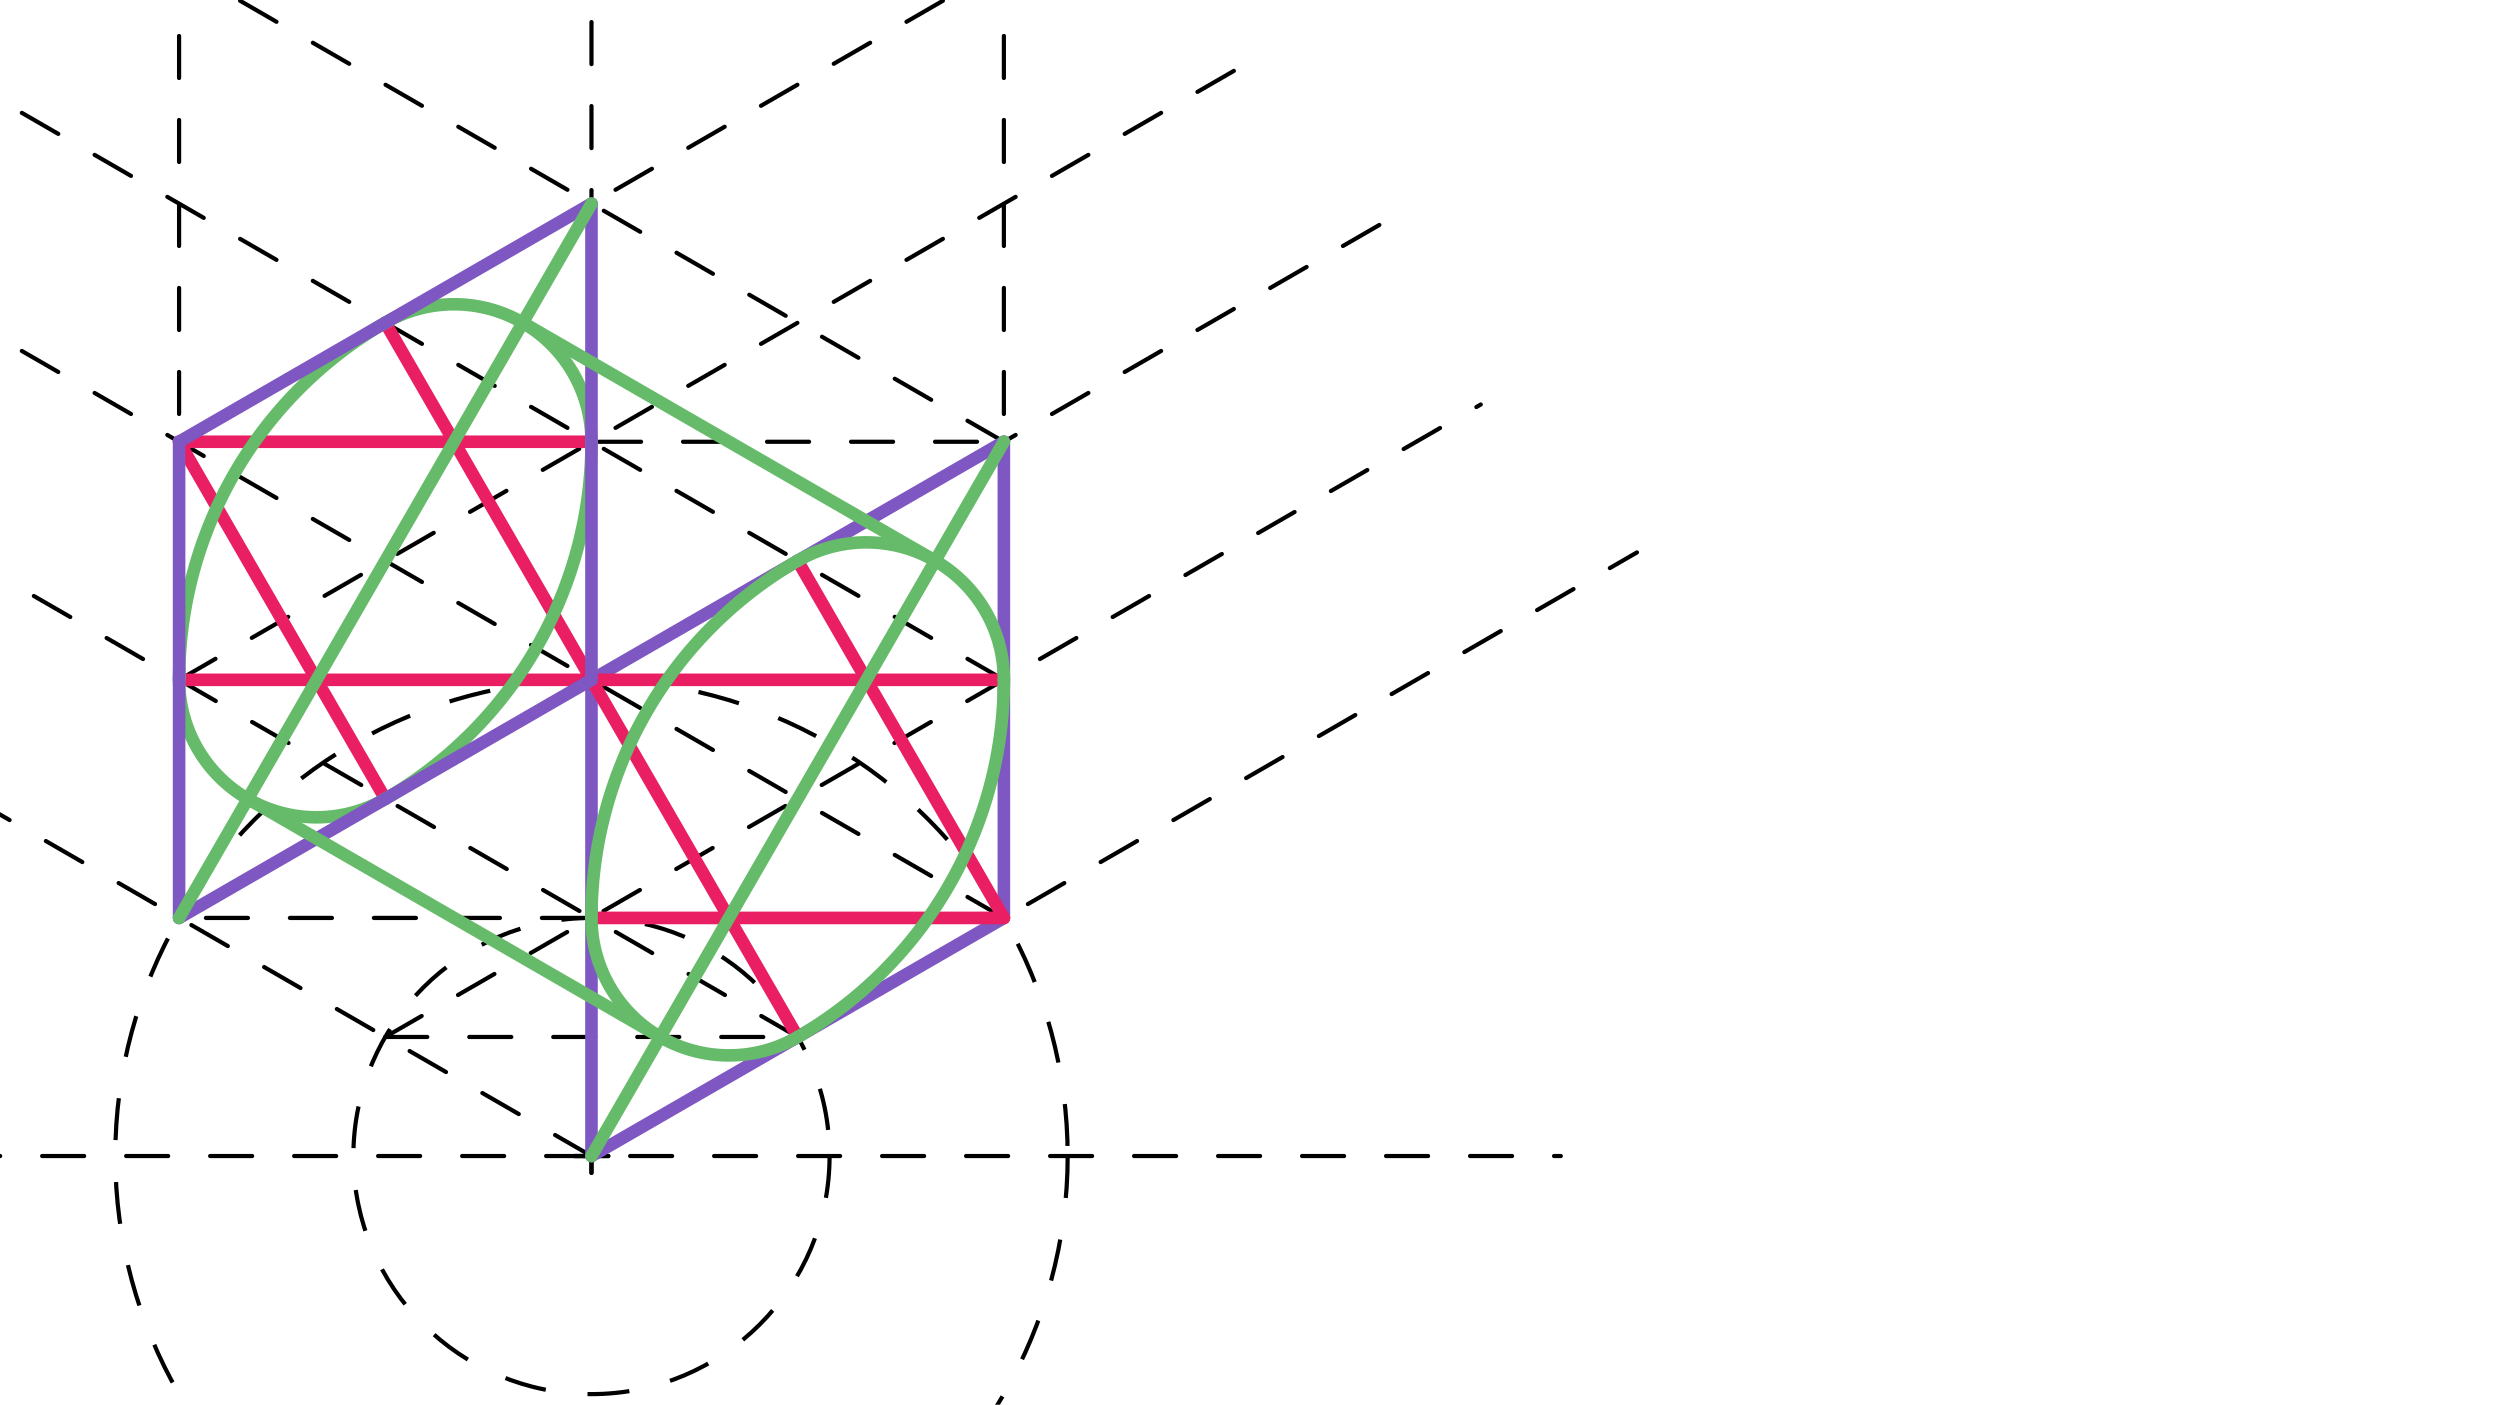 <svg xmlns="http://www.w3.org/2000/svg" class="svg--1it" height="100%" preserveAspectRatio="xMidYMid meet" viewBox="0 0 595.276 334.488" width="100%"><defs><marker id="marker-arrow" markerHeight="16" markerUnits="userSpaceOnUse" markerWidth="24" orient="auto-start-reverse" refX="24" refY="4" viewBox="0 0 24 8"><path d="M 0 0 L 24 4 L 0 8 z" stroke="inherit"></path></marker></defs><g class="aux-layer--1FB"></g><g class="main-layer--3Vd"><g class="element--2qn"><line stroke="#000000" stroke-dasharray="10" stroke-linecap="round" stroke-width="1" x1="-89.963" x2="371.637" y1="275.263" y2="275.263"></line></g><g class="element--2qn"><g class="center--1s5"><line x1="136.837" y1="275.263" x2="144.837" y2="275.263" stroke="#000000" stroke-width="1" stroke-linecap="round"></line><line x1="140.837" y1="271.263" x2="140.837" y2="279.263" stroke="#000000" stroke-width="1" stroke-linecap="round"></line><circle class="hit--230" cx="140.837" cy="275.263" r="4" stroke="none" fill="transparent"></circle></g><circle cx="140.837" cy="275.263" fill="none" r="113.386" stroke="#000000" stroke-dasharray="10" stroke-width="1"></circle></g><g class="element--2qn"><line stroke="#000000" stroke-dasharray="10" stroke-linecap="round" stroke-width="1" x1="140.837" x2="389.77" y1="275.263" y2="131.541"></line></g><g class="element--2qn"><line stroke="#000000" stroke-dasharray="10" stroke-linecap="round" stroke-width="1" x1="140.837" x2="-71.977" y1="275.263" y2="152.394"></line></g><g class="element--2qn"><line stroke="#000000" stroke-dasharray="10" stroke-linecap="round" stroke-width="1" x1="239.033" x2="42.642" y1="218.57" y2="218.57"></line></g><g class="element--2qn"><line stroke="#000000" stroke-dasharray="10" stroke-linecap="round" stroke-width="1" x1="140.837" x2="140.837" y1="275.263" y2="-8.738"></line></g><g class="element--2qn"><line stroke="#000000" stroke-dasharray="10" stroke-linecap="round" stroke-width="1" x1="239.033" x2="239.033" y1="218.57" y2="-13.538"></line></g><g class="element--2qn"><line stroke="#000000" stroke-dasharray="10" stroke-linecap="round" stroke-width="1" x1="42.642" x2="42.642" y1="218.57" y2="-7.137"></line></g><g class="element--2qn"><line stroke="#000000" stroke-dasharray="10" stroke-linecap="round" stroke-width="1" x1="42.642" x2="330.678" y1="218.57" y2="52.272"></line></g><g class="element--2qn"><line stroke="#000000" stroke-dasharray="10" stroke-linecap="round" stroke-width="1" x1="239.033" x2="-15.414" y1="218.57" y2="71.665"></line></g><g class="element--2qn"><line stroke="#000000" stroke-dasharray="10" stroke-linecap="round" stroke-width="1" x1="42.642" x2="239.033" y1="105.184" y2="105.184"></line></g><g class="element--2qn"><line stroke="#000000" stroke-dasharray="10" stroke-linecap="round" stroke-width="1" x1="42.642" x2="276.825" y1="105.184" y2="-30.022"></line></g><g class="element--2qn"><line stroke="#000000" stroke-dasharray="10" stroke-linecap="round" stroke-width="1" x1="239.033" x2="21.26" y1="105.184" y2="-20.547"></line></g><g class="element--2qn"><g class="center--1s5"><line x1="136.837" y1="275.263" x2="144.837" y2="275.263" stroke="#000000" stroke-width="1" stroke-linecap="round"></line><line x1="140.837" y1="271.263" x2="140.837" y2="279.263" stroke="#000000" stroke-width="1" stroke-linecap="round"></line><circle class="hit--230" cx="140.837" cy="275.263" r="4" stroke="none" fill="transparent"></circle></g><circle cx="140.837" cy="275.263" fill="none" r="56.693" stroke="#000000" stroke-dasharray="10" stroke-width="1"></circle></g><g class="element--2qn"><line stroke="#000000" stroke-dasharray="10" stroke-linecap="round" stroke-width="1" x1="91.74" x2="189.935" y1="246.916" y2="246.916"></line></g><g class="element--2qn"><line stroke="#000000" stroke-dasharray="10" stroke-linecap="round" stroke-width="1" x1="91.74" x2="352.585" y1="246.916" y2="96.317"></line></g><g class="element--2qn"><line stroke="#000000" stroke-dasharray="10" stroke-linecap="round" stroke-width="1" x1="189.935" x2="-24.01" y1="246.916" y2="123.395"></line></g><g class="element--2qn"><line stroke="#000000" stroke-dasharray="10" stroke-linecap="round" stroke-width="1" x1="42.642" x2="298.46" y1="161.877" y2="14.18"></line></g><g class="element--2qn"><line stroke="#000000" stroke-dasharray="10" stroke-linecap="round" stroke-width="1" x1="239.033" x2="-18.746" y1="161.877" y2="13.048"></line></g><g class="element--2qn"><line stroke="#7E57C2" stroke-dasharray="none" stroke-linecap="round" stroke-width="3" x1="140.838" x2="239.033" y1="161.877" y2="105.184"></line></g><g class="element--2qn"><line stroke="#7E57C2" stroke-dasharray="none" stroke-linecap="round" stroke-width="3" x1="239.033" x2="239.033" y1="105.184" y2="218.57"></line></g><g class="element--2qn"><line stroke="#7E57C2" stroke-dasharray="none" stroke-linecap="round" stroke-width="3" x1="239.033" x2="140.837" y1="218.57" y2="275.263"></line></g><g class="element--2qn"><line stroke="#7E57C2" stroke-dasharray="none" stroke-linecap="round" stroke-width="3" x1="140.837" x2="140.838" y1="275.263" y2="161.877"></line></g><g class="element--2qn"><line stroke="#E91E63" stroke-dasharray="none" stroke-linecap="round" stroke-width="3" x1="189.935" x2="239.033" y1="133.53" y2="218.57"></line></g><g class="element--2qn"><line stroke="#E91E63" stroke-dasharray="none" stroke-linecap="round" stroke-width="3" x1="140.837" x2="189.935" y1="161.877" y2="246.916"></line></g><g class="element--2qn"><line stroke="#E91E63" stroke-dasharray="none" stroke-linecap="round" stroke-width="3" x1="140.837" x2="239.033" y1="161.877" y2="161.877"></line></g><g class="element--2qn"><line stroke="#E91E63" stroke-dasharray="none" stroke-linecap="round" stroke-width="3" x1="140.837" x2="239.033" y1="218.57" y2="218.57"></line></g><g class="element--2qn"><path d="M 189.935 133.53 A 32.732 32.732 0 0 1 239.033 161.877" fill="none" stroke="#66BB6A" stroke-dasharray="none" stroke-linecap="round" stroke-width="3"></path></g><g class="element--2qn"><path d="M 189.935 246.916 A 32.732 32.732 0 0 1 140.837 218.57" fill="none" stroke="#66BB6A" stroke-dasharray="none" stroke-linecap="round" stroke-width="3"></path></g><g class="element--2qn"><path d="M 239.033 161.877 A 98.195 98.195 0 0 1 189.935 246.916" fill="none" stroke="#66BB6A" stroke-dasharray="none" stroke-linecap="round" stroke-width="3"></path></g><g class="element--2qn"><path d="M 140.837 218.57 A 98.195 98.195 0 0 1 189.935 133.53" fill="none" stroke="#66BB6A" stroke-dasharray="none" stroke-linecap="round" stroke-width="3"></path></g><g class="element--2qn"><line stroke="#E91E63" stroke-dasharray="none" stroke-linecap="round" stroke-width="3" x1="91.74" x2="140.837" y1="76.837" y2="161.877"></line></g><g class="element--2qn"><line stroke="#E91E63" stroke-dasharray="none" stroke-linecap="round" stroke-width="3" x1="42.642" x2="91.74" y1="105.184" y2="190.223"></line></g><g class="element--2qn"><line stroke="#E91E63" stroke-dasharray="none" stroke-linecap="round" stroke-width="3" x1="42.642" x2="140.837" y1="105.184" y2="105.184"></line></g><g class="element--2qn"><line stroke="#E91E63" stroke-dasharray="none" stroke-linecap="round" stroke-width="3" x1="42.642" x2="140.837" y1="161.877" y2="161.877"></line></g><g class="element--2qn"><path d="M 140.837 105.184 A 98.195 98.195 0 0 1 91.74 190.223" fill="none" stroke="#66BB6A" stroke-dasharray="none" stroke-linecap="round" stroke-width="3"></path></g><g class="element--2qn"><path d="M 91.74 76.837 A 98.195 98.195 0 0 0 42.642 161.877" fill="none" stroke="#66BB6A" stroke-dasharray="none" stroke-linecap="round" stroke-width="3"></path></g><g class="element--2qn"><path d="M 91.74 190.223 A 32.732 32.732 0 0 1 42.733 159.447" fill="none" stroke="#66BB6A" stroke-dasharray="none" stroke-linecap="round" stroke-width="3"></path></g><g class="element--2qn"><path d="M 91.74 76.837 A 32.732 32.732 0 0 1 140.837 105.184" fill="none" stroke="#66BB6A" stroke-dasharray="none" stroke-linecap="round" stroke-width="3"></path></g><g class="element--2qn"><line stroke="#7E57C2" stroke-dasharray="none" stroke-linecap="round" stroke-width="3" x1="42.642" x2="42.642" y1="105.184" y2="218.57"></line></g><g class="element--2qn"><line stroke="#7E57C2" stroke-dasharray="none" stroke-linecap="round" stroke-width="3" x1="42.642" x2="140.837" y1="218.57" y2="161.877"></line></g><g class="element--2qn"><line stroke="#7E57C2" stroke-dasharray="none" stroke-linecap="round" stroke-width="3" x1="140.837" x2="140.838" y1="161.877" y2="48.491"></line></g><g class="element--2qn"><line stroke="#7E57C2" stroke-dasharray="none" stroke-linecap="round" stroke-width="3" x1="42.642" x2="140.837" y1="105.184" y2="48.491"></line></g><g class="element--2qn"><line stroke="#66BB6A" stroke-dasharray="none" stroke-linecap="round" stroke-width="3" x1="42.642" x2="140.837" y1="218.57" y2="48.491"></line></g><g class="element--2qn"><line stroke="#66BB6A" stroke-dasharray="none" stroke-linecap="round" stroke-width="3" x1="140.837" x2="239.033" y1="275.263" y2="105.184"></line></g><g class="element--2qn"><line stroke="#66BB6A" stroke-dasharray="none" stroke-linecap="round" stroke-width="3" x1="124.472" x2="222.667" y1="76.837" y2="133.53"></line></g><g class="element--2qn"><line stroke="#66BB6A" stroke-dasharray="none" stroke-linecap="round" stroke-width="3" x1="59.008" x2="157.203" y1="190.223" y2="246.916"></line></g></g><g class="snaps-layer--2PT"></g><g class="temp-layer--rAP"></g></svg>